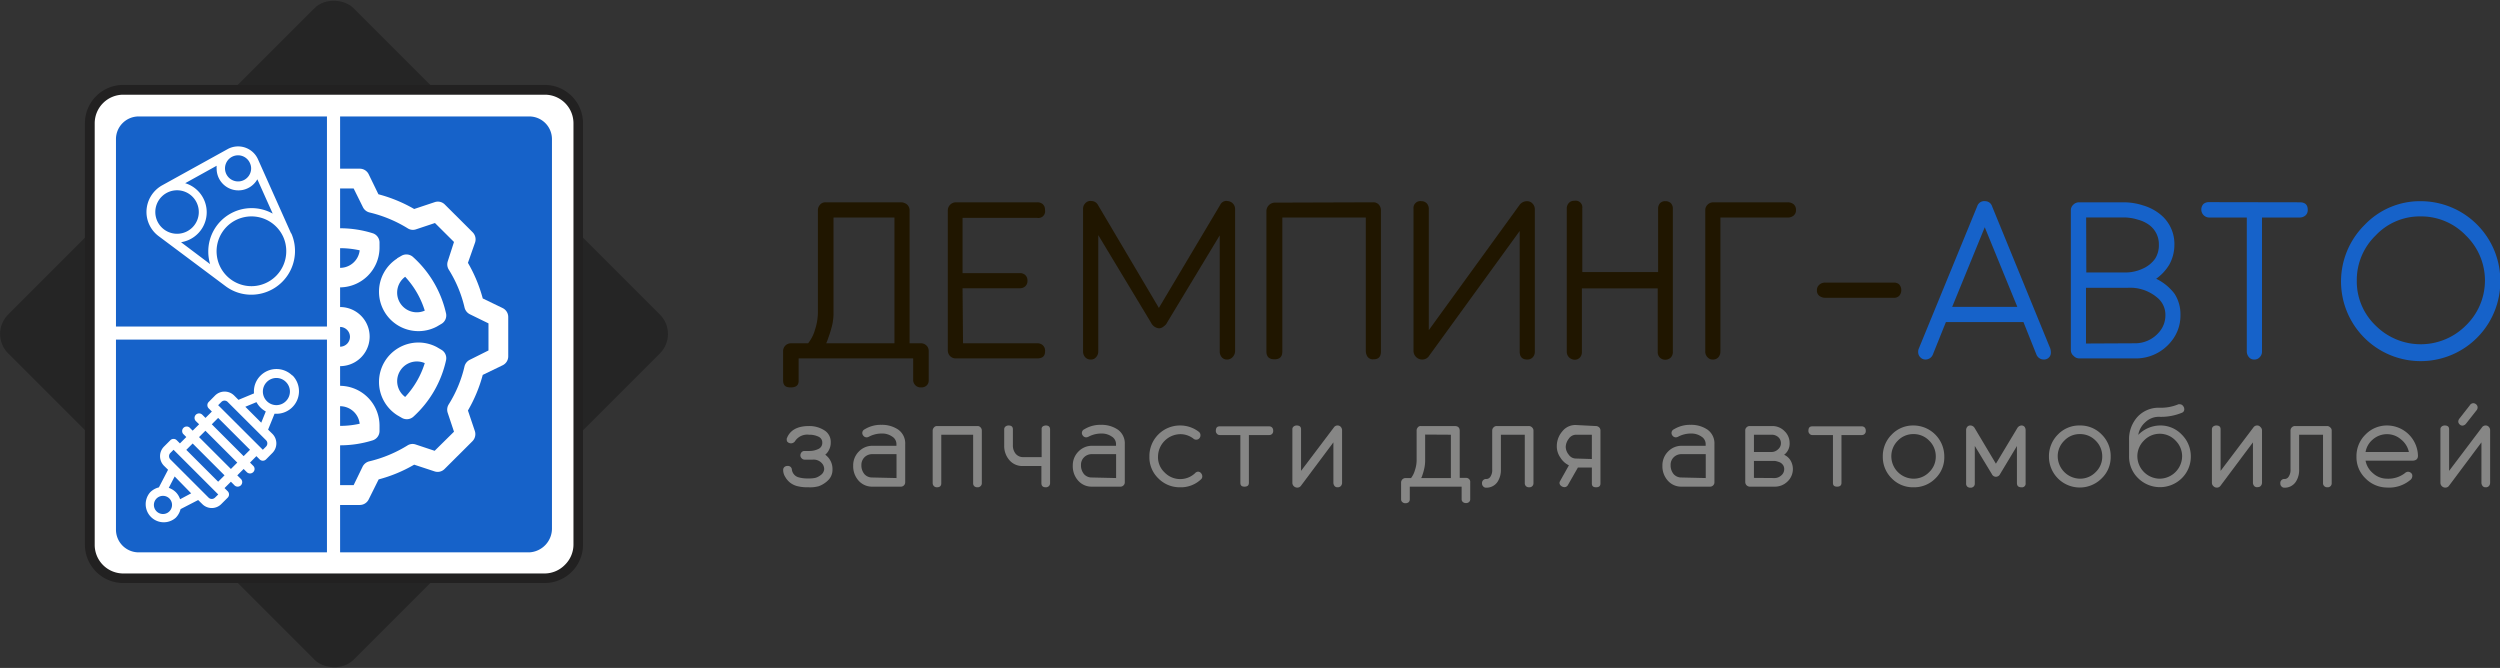 <svg id="Слой_1" data-name="Слой 1" xmlns="http://www.w3.org/2000/svg" viewBox="0 0 313.88 83.86"><rect x="0" y="0" width="313.88" height="83.86" fill="#333333" stroke="none"/><defs><style>.cls-1{fill:#252525;}.cls-2{fill:#fff;}.cls-3{fill:#222121;}.cls-4{fill:#201600;}.cls-5{fill:#1662c9;}.cls-6{fill:#868685;}</style></defs><title>logo</title><rect class="cls-1" x="11.27" y="11.27" width="61.31" height="61.31" rx="3.44" transform="translate(101.23 41.93) rotate(135)"/><rect class="cls-2" x="11.27" y="11.27" width="61.31" height="61.31" rx="3.44" transform="translate(83.86 83.86) rotate(180)"/><path class="cls-3" d="M12.07,12.07a4.83,4.83,0,0,1,3.41-1.41H68.39a4.82,4.82,0,0,1,4.81,4.82V68.39a4.82,4.82,0,0,1-4.81,4.81H15.48a4.82,4.82,0,0,1-4.82-4.81V15.48A4.83,4.83,0,0,1,12.07,12.07ZM70.92,70.92A3.57,3.57,0,0,0,72,68.39V15.48a3.59,3.59,0,0,0-3.59-3.59H15.48a3.59,3.59,0,0,0-3.59,3.59V68.39A3.59,3.59,0,0,0,15.48,72H68.39A3.57,3.57,0,0,0,70.92,70.92Z"/><path class="cls-4" d="M115.65,43.1a1,1,0,0,1,.68.29.93.93,0,0,1,.27.69v3.69a.83.83,0,0,1-.25.62.94.94,0,0,1-.7.25.94.94,0,0,1-1-.87V45H100.27v2.83c0,.54-.31.81-1,.81s-.91-.27-.95-.81V44.08a1,1,0,0,1,.29-.7,1,1,0,0,1,.69-.28h2.16a4.89,4.89,0,0,0,.87-1.72,7.17,7.17,0,0,0,.36-2.09V26.41a1,1,0,0,1,.27-.71.85.85,0,0,1,.68-.3h9.41a1.25,1.25,0,0,1,.84.28,1,1,0,0,1,.31.79V43.1Zm-11-15.79V39.46a6.71,6.71,0,0,1-.19,1.45A14.46,14.46,0,0,1,104,42.4a5,5,0,0,1-.27.7h8.57V27.31Z"/><path class="cls-4" d="M120.91,43.1h9.35a1,1,0,0,1,.66.24.92.92,0,0,1,.29.77c0,.59-.31.89-1,.89H120a1,1,0,0,1-.71-.29A1,1,0,0,1,119,44V26.44a1,1,0,0,1,.29-.73,1,1,0,0,1,.72-.31h10.24a1,1,0,0,1,.69.25.92.92,0,0,1,.26.7.84.84,0,0,1-1,1h-9.35v6.94h7.2a.94.94,0,0,1,.68.25.91.91,0,0,1,.27.7.89.89,0,0,1-.29.72,1,1,0,0,1-.66.23h-7.2Z"/><path class="cls-4" d="M154.26,25.26a1,1,0,0,1,.81,1V44.08a1.13,1.13,0,0,1-.29.73.94.94,0,0,1-.72.33.86.86,0,0,1-.67-.29,1.13,1.13,0,0,1-.25-.77V29.55l-6.64,11a.74.74,0,0,1-.14.21,2,2,0,0,1-.35.29.86.86,0,0,1-.49.17,1.23,1.23,0,0,1-1-.7l-6.63-11V44.11a1.08,1.08,0,0,1-.26.72.83.83,0,0,1-.7.31.91.91,0,0,1-.68-.29,1.05,1.05,0,0,1-.27-.74V26.24a1,1,0,0,1,.76-1,1.24,1.24,0,0,1,.31,0,.93.93,0,0,1,.81.51l7.64,12.91,7.7-12.94a.88.88,0,0,1,.76-.5Z"/><path class="cls-4" d="M172.43,25.4a.89.89,0,0,1,.69.3,1.08,1.08,0,0,1,.26.74V44.11c0,.69-.31,1-.92,1a.83.83,0,0,1-.77-.33,1.32,1.32,0,0,1-.21-.7V27.31H161v16.8c0,.69-.32,1-1,1s-1-.34-1-1V26.44a1.1,1.1,0,0,1,1-1Z"/><path class="cls-4" d="M177.47,44.11V26.21a.86.86,0,0,1,1-.95.88.88,0,0,1,.67.28,1,1,0,0,1,.25.67V41.45L190.8,25.71a1.16,1.16,0,0,1,.95-.45.88.88,0,0,1,.67.31,1,1,0,0,1,.28.7V44.13a1,1,0,0,1-.26.73.9.9,0,0,1-.69.28c-.63,0-.95-.33-.95-1V29L179.35,44.78a1,1,0,0,1-.79.36,1.1,1.1,0,0,1-1.09-1Z"/><path class="cls-4" d="M209.11,25.26a.94.94,0,0,1,.67.25,1,1,0,0,1,.25.7v18a1,1,0,0,1-.25.67,1,1,0,0,1-1.4,0,1,1,0,0,1-.25-.67v-8h-9.52v8a1,1,0,0,1-.24.67.86.86,0,0,1-.71.28,1,1,0,0,1-.95-1v-18a1,1,0,0,1,.23-.64.87.87,0,0,1,.72-.31.84.84,0,0,1,1,.95v8h9.52v-8a1,1,0,0,1,.24-.65A.88.88,0,0,1,209.11,25.26Z"/><path class="cls-4" d="M224.45,25.4a1.17,1.17,0,0,1,.75.25.9.9,0,0,1,.29.7.87.87,0,0,1-.28.7,1.09,1.09,0,0,1-.76.26H216v16.8a1.09,1.09,0,0,1-.25.74.89.89,0,0,1-.7.29.86.86,0,0,1-.69-.31,1,1,0,0,1-.26-.72V26.41a.94.94,0,0,1,.29-.71,1,1,0,0,1,.71-.3Z"/><path class="cls-4" d="M237.87,37.39h-8.74a1.27,1.27,0,0,1-.66-.21.81.81,0,0,1-.35-.75.82.82,0,0,1,.23-.61,1,1,0,0,1,.42-.28,1.23,1.23,0,0,1,.36-.06h8.74a1,1,0,0,1,.56.21,1.1,1.1,0,0,1,0,1.47A.92.92,0,0,1,237.87,37.39Z"/><path class="cls-5" d="M250.1,25.88l7.31,17.86a1.59,1.59,0,0,1,.08.53.83.83,0,0,1-.25.62.86.86,0,0,1-.64.25,1,1,0,0,1-.93-.64l-1.62-4.06h-9.74l-1.63,4.06a1,1,0,0,1-.92.64.87.87,0,0,1-.66-.28.92.92,0,0,1-.27-.67,1.06,1.06,0,0,1,.09-.45l7.33-17.86a.92.92,0,0,1,1-.62A.9.9,0,0,1,250.1,25.88Zm-5,12.65h8.18l-4.09-10Z"/><path class="cls-5" d="M270.71,35a6.34,6.34,0,0,1,2.32,1.9,4.74,4.74,0,0,1,.73,2.66,5.08,5.08,0,0,1-1.09,3.22A5.68,5.68,0,0,1,268,45h-6.94a.94.94,0,0,1-.7-.31A.93.93,0,0,1,260,44V26.41a.92.92,0,0,1,.31-.71,1,1,0,0,1,.7-.3h5.68a7.84,7.84,0,0,1,2.38.39,6.18,6.18,0,0,1,2,1A4.76,4.76,0,0,1,273,30.72a5.14,5.14,0,0,1-.65,2.52A5.93,5.93,0,0,1,270.71,35Zm-8.77-.79h5a5.12,5.12,0,0,0,2.06-.47,3.76,3.76,0,0,0,1.58-1.26,3.15,3.15,0,0,0,.47-1.77,3,3,0,0,0-1.14-2.41,4.14,4.14,0,0,0-1.49-.72,6,6,0,0,0-1.71-.28h-4.79ZM268,43.1a3.93,3.93,0,0,0,3.08-1.4,3.18,3.18,0,0,0,.79-2.13A2.77,2.77,0,0,0,271,37.5a5.27,5.27,0,0,0-3.83-1.37h-5.27v7Z"/><path class="cls-5" d="M288.74,25.4c.67,0,1,.31,1,.93a.87.87,0,0,1-.31.74,1.1,1.1,0,0,1-.7.24H284v16.8a1,1,0,0,1-.27.72.88.88,0,0,1-.71.31.8.8,0,0,1-.67-.31,1.08,1.08,0,0,1-.26-.72V27.31h-4.76a1,1,0,0,1-.95-1,1,1,0,0,1,.25-.68,1,1,0,0,1,.68-.25Z"/><path class="cls-5" d="M303.92,25.26a10,10,0,0,1,10,9.94,10,10,0,1,1-17-7A9.58,9.58,0,0,1,303.92,25.26Zm-5.66,15.61a8,8,0,0,0,11.33,0,7.86,7.86,0,0,0,0-11.31,7.77,7.77,0,0,0-5.68-2.39,7.61,7.61,0,0,0-5.64,2.39,7.8,7.8,0,0,0-2.37,5.67A7.66,7.66,0,0,0,298.26,40.87Z"/><path class="cls-6" d="M103.48,58.9a1.14,1.14,0,0,0-.2-.63,1.39,1.39,0,0,0-1.26-.56h-1a.5.5,0,0,1-.36-.16.5.5,0,0,1-.17-.38.59.59,0,0,1,.14-.38.47.47,0,0,1,.35-.17h.64a2.57,2.57,0,0,0,1.11-.24.83.83,0,0,0,.51-.8.79.79,0,0,0-.49-.76,2.6,2.6,0,0,0-1.17-.24,1.83,1.83,0,0,0-1.73.76.62.62,0,0,1-.91.2.36.36,0,0,1-.16-.31.4.4,0,0,1,0-.17c.39-1.05,1.33-1.57,2.8-1.57a3.49,3.49,0,0,1,1.89.52,1.7,1.7,0,0,1,.83,1.54,1.92,1.92,0,0,1-.22.94,1.77,1.77,0,0,1-.47.6,2.2,2.2,0,0,1,.91,1.85,1.82,1.82,0,0,1-.57,1.38,3.28,3.28,0,0,1-1.14.72,4,4,0,0,1-1.25.14h-.3a5.1,5.1,0,0,1-1.14-.14,2.38,2.38,0,0,1-1.52-1.14,1.69,1.69,0,0,1-.27-.8V59a.46.46,0,0,1,.15-.36.56.56,0,0,1,.39-.14.49.49,0,0,1,.55.45,1.16,1.16,0,0,0,.93,1,3.88,3.88,0,0,0,.92.12h.28a3.63,3.63,0,0,0,.85-.08,2.12,2.12,0,0,0,.68-.37A1,1,0,0,0,103.48,58.9Z"/><path class="cls-6" d="M110.66,53.34a3.62,3.62,0,0,1,2.13.61,2.12,2.12,0,0,1,.86,1.84v4.75a.52.52,0,0,1-.16.4.51.51,0,0,1-.38.16h-3.57a2.25,2.25,0,0,1-1.73-.74,2.69,2.69,0,0,1-.69-1.9,2.44,2.44,0,0,1,.71-1.77,2.34,2.34,0,0,1,1.72-.72h3v-.23a1.1,1.1,0,0,0-.54-.93,2.15,2.15,0,0,0-1.25-.38,3.41,3.41,0,0,0-1.65.39.62.62,0,0,1-.32.09.52.52,0,0,1-.4-.21.51.51,0,0,1,.19-.81A3.8,3.8,0,0,1,110.66,53.34Zm1.9,6.68v-3h-3a1.37,1.37,0,0,0-1,.37,1.35,1.35,0,0,0-.41,1,1.7,1.7,0,0,0,.39,1.15,1.29,1.29,0,0,0,1,.41Z"/><path class="cls-6" d="M122.72,53.49a.48.48,0,0,1,.39.17.57.57,0,0,1,.16.42v6.59a.49.49,0,0,1-.15.36.52.52,0,0,1-.4.15.56.56,0,0,1-.39-.13.49.49,0,0,1-.15-.38V54.58h-4v6.09q0,.51-.54.51a.53.53,0,0,1-.38-.14.55.55,0,0,1-.16-.37V54.08a.59.59,0,0,1,.16-.41.48.48,0,0,1,.38-.18Z"/><path class="cls-6" d="M131.3,53.42c.36,0,.54.17.54.5v6.74a.5.5,0,0,1-.15.37.53.53,0,0,1-.39.15c-.36,0-.55-.17-.55-.52V58.51H128.4a2.13,2.13,0,0,1-1.67-.74,2.69,2.69,0,0,1-.65-1.82V53.9a.45.45,0,0,1,.15-.34.61.61,0,0,1,.4-.14q.54,0,.54.48v2a1.64,1.64,0,0,0,.34,1.06,1.2,1.2,0,0,0,1,.43h2.27V53.92C130.75,53.61,130.94,53.45,131.3,53.42Z"/><path class="cls-6" d="M138.23,53.34a3.62,3.62,0,0,1,2.13.61,2.12,2.12,0,0,1,.86,1.84v4.75a.52.52,0,0,1-.16.4.53.53,0,0,1-.39.16h-3.56a2.23,2.23,0,0,1-1.73-.74,2.69,2.69,0,0,1-.69-1.9,2.44,2.44,0,0,1,.71-1.77,2.34,2.34,0,0,1,1.72-.72h3v-.23a1.1,1.1,0,0,0-.54-.93,2.17,2.17,0,0,0-1.25-.38,3.41,3.41,0,0,0-1.65.39.65.65,0,0,1-.32.09.52.52,0,0,1-.4-.21.51.51,0,0,1,.19-.81A3.8,3.8,0,0,1,138.23,53.34Zm1.9,6.68v-3h-3a1.36,1.36,0,0,0-1,.37,1.31,1.31,0,0,0-.41,1,1.7,1.7,0,0,0,.39,1.15,1.28,1.28,0,0,0,1,.41Z"/><path class="cls-6" d="M150.4,59.22a.5.5,0,0,1,.38.17.64.64,0,0,1,.17.45.47.47,0,0,1-.16.34,3.67,3.67,0,0,1-2.63,1,3.75,3.75,0,0,1-2.71-1.1,3.67,3.67,0,0,1-1.14-2.75,3.84,3.84,0,0,1,3.85-3.91,3.81,3.81,0,0,1,2.35.79.52.52,0,0,1,.21.45.54.54,0,0,1-.15.38.5.5,0,0,1-.39.16.48.48,0,0,1-.32-.11,2.69,2.69,0,0,0-1.7-.58,2.85,2.85,0,0,0-2.77,2.82,2.61,2.61,0,0,0,.84,2,2.72,2.72,0,0,0,3.79.1A.57.57,0,0,1,150.4,59.22Z"/><path class="cls-6" d="M155.73,60.62l0-6h-2.6a.44.44,0,0,1-.33-.15.49.49,0,0,1-.15-.38c0-.38.16-.56.48-.56h6.24a.49.49,0,0,1,.34.14.56.56,0,0,1,.14.42.48.48,0,0,1-.48.53h-2.57v6c0,.32-.18.48-.55.48S155.73,60.94,155.73,60.62Z"/><path class="cls-6" d="M167.94,53.42a.52.52,0,0,1,.4.18.65.65,0,0,1,.16.42v6.59a.61.61,0,0,1-.15.41.54.54,0,0,1-.4.16.46.46,0,0,1-.4-.17.65.65,0,0,1-.14-.4V55.54L163.33,61a.55.55,0,0,1-.46.22.6.6,0,0,1-.43-.18.58.58,0,0,1-.18-.42V53.89a.41.41,0,0,1,.16-.34.6.6,0,0,1,.38-.13c.36,0,.55.16.55.47v5.23l4.11-5.44A.55.55,0,0,1,167.94,53.42Z"/><path class="cls-6" d="M184.05,60a.51.51,0,0,1,.54.57v2.1a.46.46,0,0,1-.14.35.53.53,0,0,1-.4.14.55.55,0,0,1-.38-.13.44.44,0,0,1-.16-.36V61.1H177v1.59a.47.47,0,0,1-.15.37.65.65,0,0,1-.4.12.53.53,0,0,1-.38-.14.44.44,0,0,1-.16-.35v-2.1a.58.58,0,0,1,.17-.41.56.56,0,0,1,.41-.16h.67a2.82,2.82,0,0,0,.49-1,3.87,3.87,0,0,0,.21-1.18V54.06a.57.57,0,0,1,.15-.4.44.44,0,0,1,.38-.17h4.24c.43,0,.64.2.64.61V60Zm-5.12-5.44V57.9a4.5,4.5,0,0,1-.11.92,6.81,6.81,0,0,1-.23.82,1.52,1.52,0,0,1-.16.38h3.73V54.58Z"/><path class="cls-6" d="M192.53,54.05v6.61a.5.5,0,0,1-.54.52.54.54,0,0,1-.4-.14.5.5,0,0,1-.15-.38V54.58h-3v4.36a2.74,2.74,0,0,1-.41,1.54,1.67,1.67,0,0,1-1.43.75.46.46,0,0,1-.38-.16.52.52,0,0,1-.15-.38.51.51,0,0,1,.58-.55.62.62,0,0,0,.48-.3,1.49,1.49,0,0,0,.22-.9V54.06a.54.54,0,0,1,.17-.4.53.53,0,0,1,.41-.17h4a.56.56,0,0,1,.41.16A.53.53,0,0,1,192.53,54.05Z"/><path class="cls-6" d="M200.34,53.49a.6.6,0,0,1,.43.16.53.53,0,0,1,.17.43V60.7c0,.32-.18.48-.55.48s-.53-.16-.53-.48v-2h-1.75l-1.25,2.19a.5.5,0,0,1-.47.27A.64.64,0,0,1,196,61a.45.45,0,0,1-.2-.36.46.46,0,0,1,.06-.22l1.12-2a2.56,2.56,0,0,1-1.09-1,2.42,2.42,0,0,1-.43-1.41,2.83,2.83,0,0,1,.68-1.84,2.09,2.09,0,0,1,1.69-.81Zm-.48,4.14V54.58h-2a1.1,1.1,0,0,0-.9.51,1.76,1.76,0,0,0-.38,1,1.61,1.61,0,0,0,.38,1,1.09,1.09,0,0,0,.88.48Z"/><path class="cls-6" d="M212.26,53.34a3.62,3.62,0,0,1,2.13.61,2.12,2.12,0,0,1,.86,1.84v4.75a.52.52,0,0,1-.16.4.53.53,0,0,1-.39.16h-3.56a2.23,2.23,0,0,1-1.73-.74,2.69,2.69,0,0,1-.69-1.9,2.44,2.44,0,0,1,.71-1.77,2.34,2.34,0,0,1,1.72-.72h3v-.23a1.1,1.1,0,0,0-.54-.93,2.17,2.17,0,0,0-1.25-.38,3.41,3.41,0,0,0-1.65.39.65.65,0,0,1-.32.09.52.52,0,0,1-.4-.21.51.51,0,0,1,.19-.81A3.8,3.8,0,0,1,212.26,53.34Zm1.9,6.68v-3h-3a1.37,1.37,0,0,0-1,.37,1.31,1.31,0,0,0-.41,1,1.7,1.7,0,0,0,.39,1.15,1.29,1.29,0,0,0,1,.41Z"/><path class="cls-6" d="M224,57.1a1.78,1.78,0,0,1,.81.72,2.14,2.14,0,0,1-.39,2.64,2.25,2.25,0,0,1-1.61.64h-3.12a.58.58,0,0,1-.57-.57V54.05a.5.5,0,0,1,.17-.4.54.54,0,0,1,.4-.16h2.82a2.12,2.12,0,0,1,1.53.63,2.05,2.05,0,0,1,.65,1.51A1.74,1.74,0,0,1,224,57.1Zm-1.57-.35a1.18,1.18,0,0,0,.8-.33,1,1,0,0,0,.37-.79,1,1,0,0,0-.35-.76,1.22,1.22,0,0,0-.8-.29h-2.24v2.17Zm.38,3.27a1.23,1.23,0,0,0,.83-.33,1,1,0,0,0,.37-.78.86.86,0,0,0-.19-.58,1,1,0,0,0-.48-.33,3.56,3.56,0,0,0-.48-.13l-.35,0h-2.3V60Z"/><path class="cls-6" d="M230.13,60.62l0-6h-2.6a.43.43,0,0,1-.33-.15.49.49,0,0,1-.15-.38c0-.38.16-.56.48-.56h6.24a.49.49,0,0,1,.34.14.56.56,0,0,1,.14.42.48.48,0,0,1-.48.53h-2.57v6c0,.32-.18.48-.55.48S230.13,60.94,230.13,60.62Z"/><path class="cls-6" d="M240.22,53.42a3.88,3.88,0,0,1,3.89,3.91A3.65,3.65,0,0,1,243,60.06a3.75,3.75,0,0,1-2.76,1.12,3.7,3.7,0,0,1-2.73-1.12,3.74,3.74,0,0,1-1.12-2.73,3.79,3.79,0,0,1,1.12-2.77A3.68,3.68,0,0,1,240.22,53.42Zm0,6.68a2.71,2.71,0,0,0,2-.83,2.66,2.66,0,0,0,.82-1.94,2.73,2.73,0,0,0-.82-2,2.71,2.71,0,0,0-2-.83,2.67,2.67,0,0,0-1.95.83,2.76,2.76,0,0,0-.81,2,2.82,2.82,0,0,0,2.76,2.77Z"/><path class="cls-6" d="M253.81,53.42a.49.49,0,0,1,.38.17.73.73,0,0,1,.13.43v6.64a.46.46,0,0,1-.53.52c-.37,0-.56-.17-.56-.52V56l-2.11,3.51a.59.59,0,0,1-.53.35.57.57,0,0,1-.51-.34l-2.14-3.53v4.73a.5.5,0,0,1-.15.37.52.52,0,0,1-.4.14.56.56,0,0,1-.39-.13.49.49,0,0,1-.15-.38V54a.63.63,0,0,1,.13-.39.47.47,0,0,1,.38-.19.62.62,0,0,1,.56.32l2.67,4.48,2.68-4.46A.65.65,0,0,1,253.81,53.42Z"/><path class="cls-6" d="M261.12,53.42a3.73,3.73,0,0,1,2.76,1.14A3.8,3.8,0,0,1,265,57.33a3.69,3.69,0,0,1-1.13,2.73,3.87,3.87,0,0,1-6.62-2.73,3.83,3.83,0,0,1,1.12-2.77A3.7,3.7,0,0,1,261.12,53.42Zm0,6.68a2.71,2.71,0,0,0,2-.83,2.66,2.66,0,0,0,.82-1.94,2.73,2.73,0,0,0-.82-2,2.71,2.71,0,0,0-2-.83,2.64,2.64,0,0,0-1.95.83,2.73,2.73,0,0,0-.82,2,2.84,2.84,0,0,0,2.77,2.77Z"/><path class="cls-6" d="M271.17,53.42a3.68,3.68,0,0,1,2.77,1.16,3.82,3.82,0,0,1,1.12,2.75,3.78,3.78,0,0,1-1.12,2.7,3.9,3.9,0,0,1-5.5,0,3.75,3.75,0,0,1-1.13-2.73v-2a4.16,4.16,0,0,1,1.09-3,3.62,3.62,0,0,1,2.66-1.11,5.71,5.71,0,0,0,2.44-.43.49.49,0,0,1,.2,0,.48.48,0,0,1,.38.2.62.62,0,0,1,.16.43.45.45,0,0,1-.29.43,6.87,6.87,0,0,1-2.89.51,2.44,2.44,0,0,0-1.7.67,2.73,2.73,0,0,0-.9,1.6A3.91,3.91,0,0,1,271.17,53.42Zm0,6.68a2.85,2.85,0,0,0,2.8-2.77,2.77,2.77,0,0,0-.81-2,2.73,2.73,0,0,0-4,0,2.76,2.76,0,0,0-.81,2,2.84,2.84,0,0,0,2.77,2.77Z"/><path class="cls-6" d="M283.39,53.42a.5.5,0,0,1,.4.18A.6.6,0,0,1,284,54v6.59a.61.61,0,0,1-.15.41.5.5,0,0,1-.39.16A.48.48,0,0,1,283,61a.65.65,0,0,1-.14-.4V55.54L278.78,61a.54.54,0,0,1-.46.22.58.58,0,0,1-.42-.18.55.55,0,0,1-.19-.42V53.89a.44.44,0,0,1,.16-.34.65.65,0,0,1,.39-.13c.36,0,.54.16.54.47v5.23l4.11-5.44A.56.56,0,0,1,283.39,53.42Z"/><path class="cls-6" d="M292.75,54.05v6.61a.5.5,0,0,1-.54.52.52.52,0,0,1-.39-.14.48.48,0,0,1-.16-.38V54.58h-3v4.36a2.66,2.66,0,0,1-.41,1.54,1.66,1.66,0,0,1-1.43.75.48.48,0,0,1-.38-.16.51.51,0,0,1-.14-.38.5.5,0,0,1,.57-.55.62.62,0,0,0,.48-.3,1.49,1.49,0,0,0,.23-.9V54.06a.54.54,0,0,1,.16-.4.54.54,0,0,1,.41-.17h4a.54.54,0,0,1,.4.16A.5.5,0,0,1,292.75,54.05Z"/><path class="cls-6" d="M299.7,53.42a3.89,3.89,0,0,1,3.88,3.8c0,.41-.24.62-.73.62H297a2.71,2.71,0,0,0,.95,1.59,2.61,2.61,0,0,0,1.76.67,3.39,3.39,0,0,0,2.22-.69.62.62,0,0,1,.4-.18.57.57,0,0,1,.38.15.44.44,0,0,1,.16.36.63.63,0,0,1-.19.47,4.14,4.14,0,0,1-3,1A3.79,3.79,0,0,1,297,60.07a3.67,3.67,0,0,1-1.14-2.74A3.78,3.78,0,0,1,297,54.55,3.73,3.73,0,0,1,299.7,53.42ZM297,56.75h5.44a2.76,2.76,0,0,0-1-1.59,2.67,2.67,0,0,0-1.77-.65,2.71,2.71,0,0,0-1.74.65A2.63,2.63,0,0,0,297,56.75Z"/><path class="cls-6" d="M312.08,53.42a.52.52,0,0,1,.4.18.6.6,0,0,1,.16.42v6.59a.61.61,0,0,1-.15.41.5.5,0,0,1-.39.16.47.47,0,0,1-.41-.17.65.65,0,0,1-.14-.4V55.54L307.47,61a.55.55,0,0,1-.46.22.61.61,0,0,1-.43-.18.58.58,0,0,1-.18-.42V53.89a.41.41,0,0,1,.16-.34.62.62,0,0,1,.38-.13c.37,0,.55.16.55.47v5.23l4.11-5.44A.56.56,0,0,1,312.08,53.42Zm-1.55-2.8a.58.58,0,0,1,.37.16.51.51,0,0,1,.17.37.57.57,0,0,1-.14.37l-1.3,1.65a.65.65,0,0,1-.46.27.5.5,0,0,1-.36-.16.49.49,0,0,1-.17-.35.66.66,0,0,1,.14-.37l1.3-1.66A.54.54,0,0,1,310.53,50.62Z"/><path class="cls-5" d="M41.05,14.62H17.41a2.85,2.85,0,0,0-2.85,2.84V41H41.05Z"/><path class="cls-5" d="M14.56,42.64V66.5a2.85,2.85,0,0,0,2.85,2.85H41.05V42.64Z"/><path class="cls-2" d="M36.71,47.16a2.83,2.83,0,0,0-4,0,2.79,2.79,0,0,0-.82,2.23l-1.95.81-.54-.54a1.7,1.7,0,0,0-2.4,0l-.8.81a.57.57,0,0,0,0,.8l.4.4-.8.8-.4-.4a.58.58,0,0,0-.81,0,.57.57,0,0,0,0,.8l.41.4-.81.8-.4-.4a.57.57,0,0,0-.8.8l.4.4-.8.8-.4-.4a.57.57,0,0,0-.8,0l-.8.8a1.71,1.71,0,0,0,0,2.41l.51.5-1.15,2.21a2.37,2.37,0,0,0-1.08.6A2.27,2.27,0,0,0,22.07,65a2.37,2.37,0,0,0,.6-1.08l2.21-1.14.51.5a1.68,1.68,0,0,0,2.4,0l.8-.8a.57.57,0,0,0,0-.8l-.4-.4.8-.8.4.4a.57.57,0,1,0,.8-.8l-.4-.4.8-.8.4.4a.57.57,0,0,0,.8,0,.55.55,0,0,0,0-.8l-.4-.4.8-.81.41.41a.57.57,0,0,0,.8,0l.8-.81a1.7,1.7,0,0,0,0-2.4l-.54-.53.81-2a2.83,2.83,0,0,0,2.24-4.82ZM32.2,50.49a2.91,2.91,0,0,0,1.17,1.17l-.57,1.41-2-2ZM21.27,64.2a1.14,1.14,0,1,1,0-1.61A1.15,1.15,0,0,1,21.27,64.2Zm1.34-1.52a2.23,2.23,0,0,0-.54-.89,2.39,2.39,0,0,0-.88-.54l.74-1.43L24,61.94Zm4.38-.2a.57.57,0,0,1-.8,0l-.8-.8h0l-4-4a.58.58,0,0,1,0-.81l.4-.4,5.61,5.61Zm.4-2-4-4,.8-.8,4,4Zm1.6-1.6-4-4,.8-.8,4,4Zm1.6-1.61-4-4,.8-.8,4,4Zm2.81-1.2-.4.4-5.61-5.6.4-.4a.55.55,0,0,1,.8,0l4.81,4.8A.57.57,0,0,1,33.4,56.07Zm2.5-5.71a1.68,1.68,0,0,1-2.4,0,1.7,1.7,0,0,1,0-2.4,1.68,1.68,0,0,1,2.4,0,1.69,1.69,0,0,1,0,2.4Z"/><path class="cls-2" d="M36.55,29.31h0L32.39,20h0a2.73,2.73,0,0,0-3.81-1.28l-8.19,4.53h0a3.84,3.84,0,0,0-2,3.35,3.79,3.79,0,0,0,1.53,3.05h0l8.36,6.25A5.36,5.36,0,0,0,31.57,37a5.49,5.49,0,0,0,5-7.71ZM29.9,19.5a1.63,1.63,0,0,1,1.49,1h0a1.55,1.55,0,0,1,.14.67A1.64,1.64,0,1,1,29.9,19.5ZM19.5,26.63a2.73,2.73,0,1,1,2.73,2.72A2.73,2.73,0,0,1,19.5,26.63Zm3.23,3.78A3.81,3.81,0,0,0,23.25,23l3.95-2.19a2.43,2.43,0,0,0,0,.38,2.73,2.73,0,0,0,5.11,1.32l1.93,4.31a5.44,5.44,0,0,0-8.09,4.76,5.54,5.54,0,0,0,.23,1.58Zm8.84,5.52a4.38,4.38,0,1,1,4-6.17h0a4.32,4.32,0,0,1,.37,1.77A4.38,4.38,0,0,1,31.57,35.93Z"/><path class="cls-5" d="M57,30.38,54.61,28l-2.4.8a1.19,1.19,0,0,1-1-.12,16.26,16.26,0,0,0-4.8-2,1.25,1.25,0,0,1-.84-.66L44.4,23.66H42.7v5a13.68,13.68,0,0,1,4.08.62,1.23,1.23,0,0,1,.87,1.18v.67a5,5,0,0,1-4.95,4.95v2.47a3.71,3.71,0,0,1,0,7.42v2.47a5,5,0,0,1,4.95,5v.67a1.23,1.23,0,0,1-.87,1.18,13.68,13.68,0,0,1-4.08.62v5h1.7l1.13-2.33a1.28,1.28,0,0,1,.84-.66,16.26,16.26,0,0,0,4.8-2,1.19,1.19,0,0,1,1-.12l2.4.8L57,54.2l-.8-2.4a1.25,1.25,0,0,1,.12-1,15.65,15.65,0,0,0,2-4.8,1.27,1.27,0,0,1,.67-.83L61.33,44v-3.4L59,39.46a1.27,1.27,0,0,1-.67-.83,15.65,15.65,0,0,0-2-4.8,1.25,1.25,0,0,1-.12-1Zm-7.16,2.06.57-.33a1.24,1.24,0,0,1,1.45.16A13.49,13.49,0,0,1,56,39.34a1.22,1.22,0,0,1-.59,1.33l-.58.34a4.95,4.95,0,0,1-4.94-8.57ZM56,45.24a13.49,13.49,0,0,1-4.09,7.07,1.24,1.24,0,0,1-1.45.16l-.57-.33a4.95,4.95,0,0,1,4.94-8.57l.58.34A1.22,1.22,0,0,1,56,45.24Z"/><path class="cls-5" d="M50.2,46.62a2.46,2.46,0,0,0,.67,3.22,11.08,11.08,0,0,0,2.46-4.25A2.47,2.47,0,0,0,50.2,46.62Z"/><path class="cls-5" d="M42.7,51v2.47a11.24,11.24,0,0,0,2.46-.27A2.48,2.48,0,0,0,42.7,51Z"/><path class="cls-5" d="M53.33,39a11.08,11.08,0,0,0-2.46-4.25A2.47,2.47,0,0,0,53.33,39Z"/><path class="cls-5" d="M45.16,31.43a11.24,11.24,0,0,0-2.46-.27v2.47A2.48,2.48,0,0,0,45.16,31.43Z"/><path class="cls-5" d="M43.94,42.29a1.25,1.25,0,0,0-1.24-1.24v2.48A1.25,1.25,0,0,0,43.94,42.29Z"/><path class="cls-5" d="M66.45,14.62H42.7v6.56h2.48a1.24,1.24,0,0,1,1.11.7l1.22,2.51A18.28,18.28,0,0,1,52,26.24l2.58-.86a1.22,1.22,0,0,1,1.27.3l3.5,3.49a1.26,1.26,0,0,1,.3,1.27L58.75,33a18.38,18.38,0,0,1,1.86,4.47l2.5,1.21a1.24,1.24,0,0,1,.7,1.12v4.94a1.24,1.24,0,0,1-.7,1.12l-2.5,1.21a18.38,18.38,0,0,1-1.86,4.47l.87,2.58a1.26,1.26,0,0,1-.3,1.27l-3.5,3.49a1.22,1.22,0,0,1-1.27.3L52,58.34a17.9,17.9,0,0,1-4.46,1.85L46.29,62.7a1.24,1.24,0,0,1-1.11.7H42.7v5.95H66.45a3,3,0,0,0,2.85-3.09V17.46A2.85,2.85,0,0,0,66.45,14.62Z"/></svg>